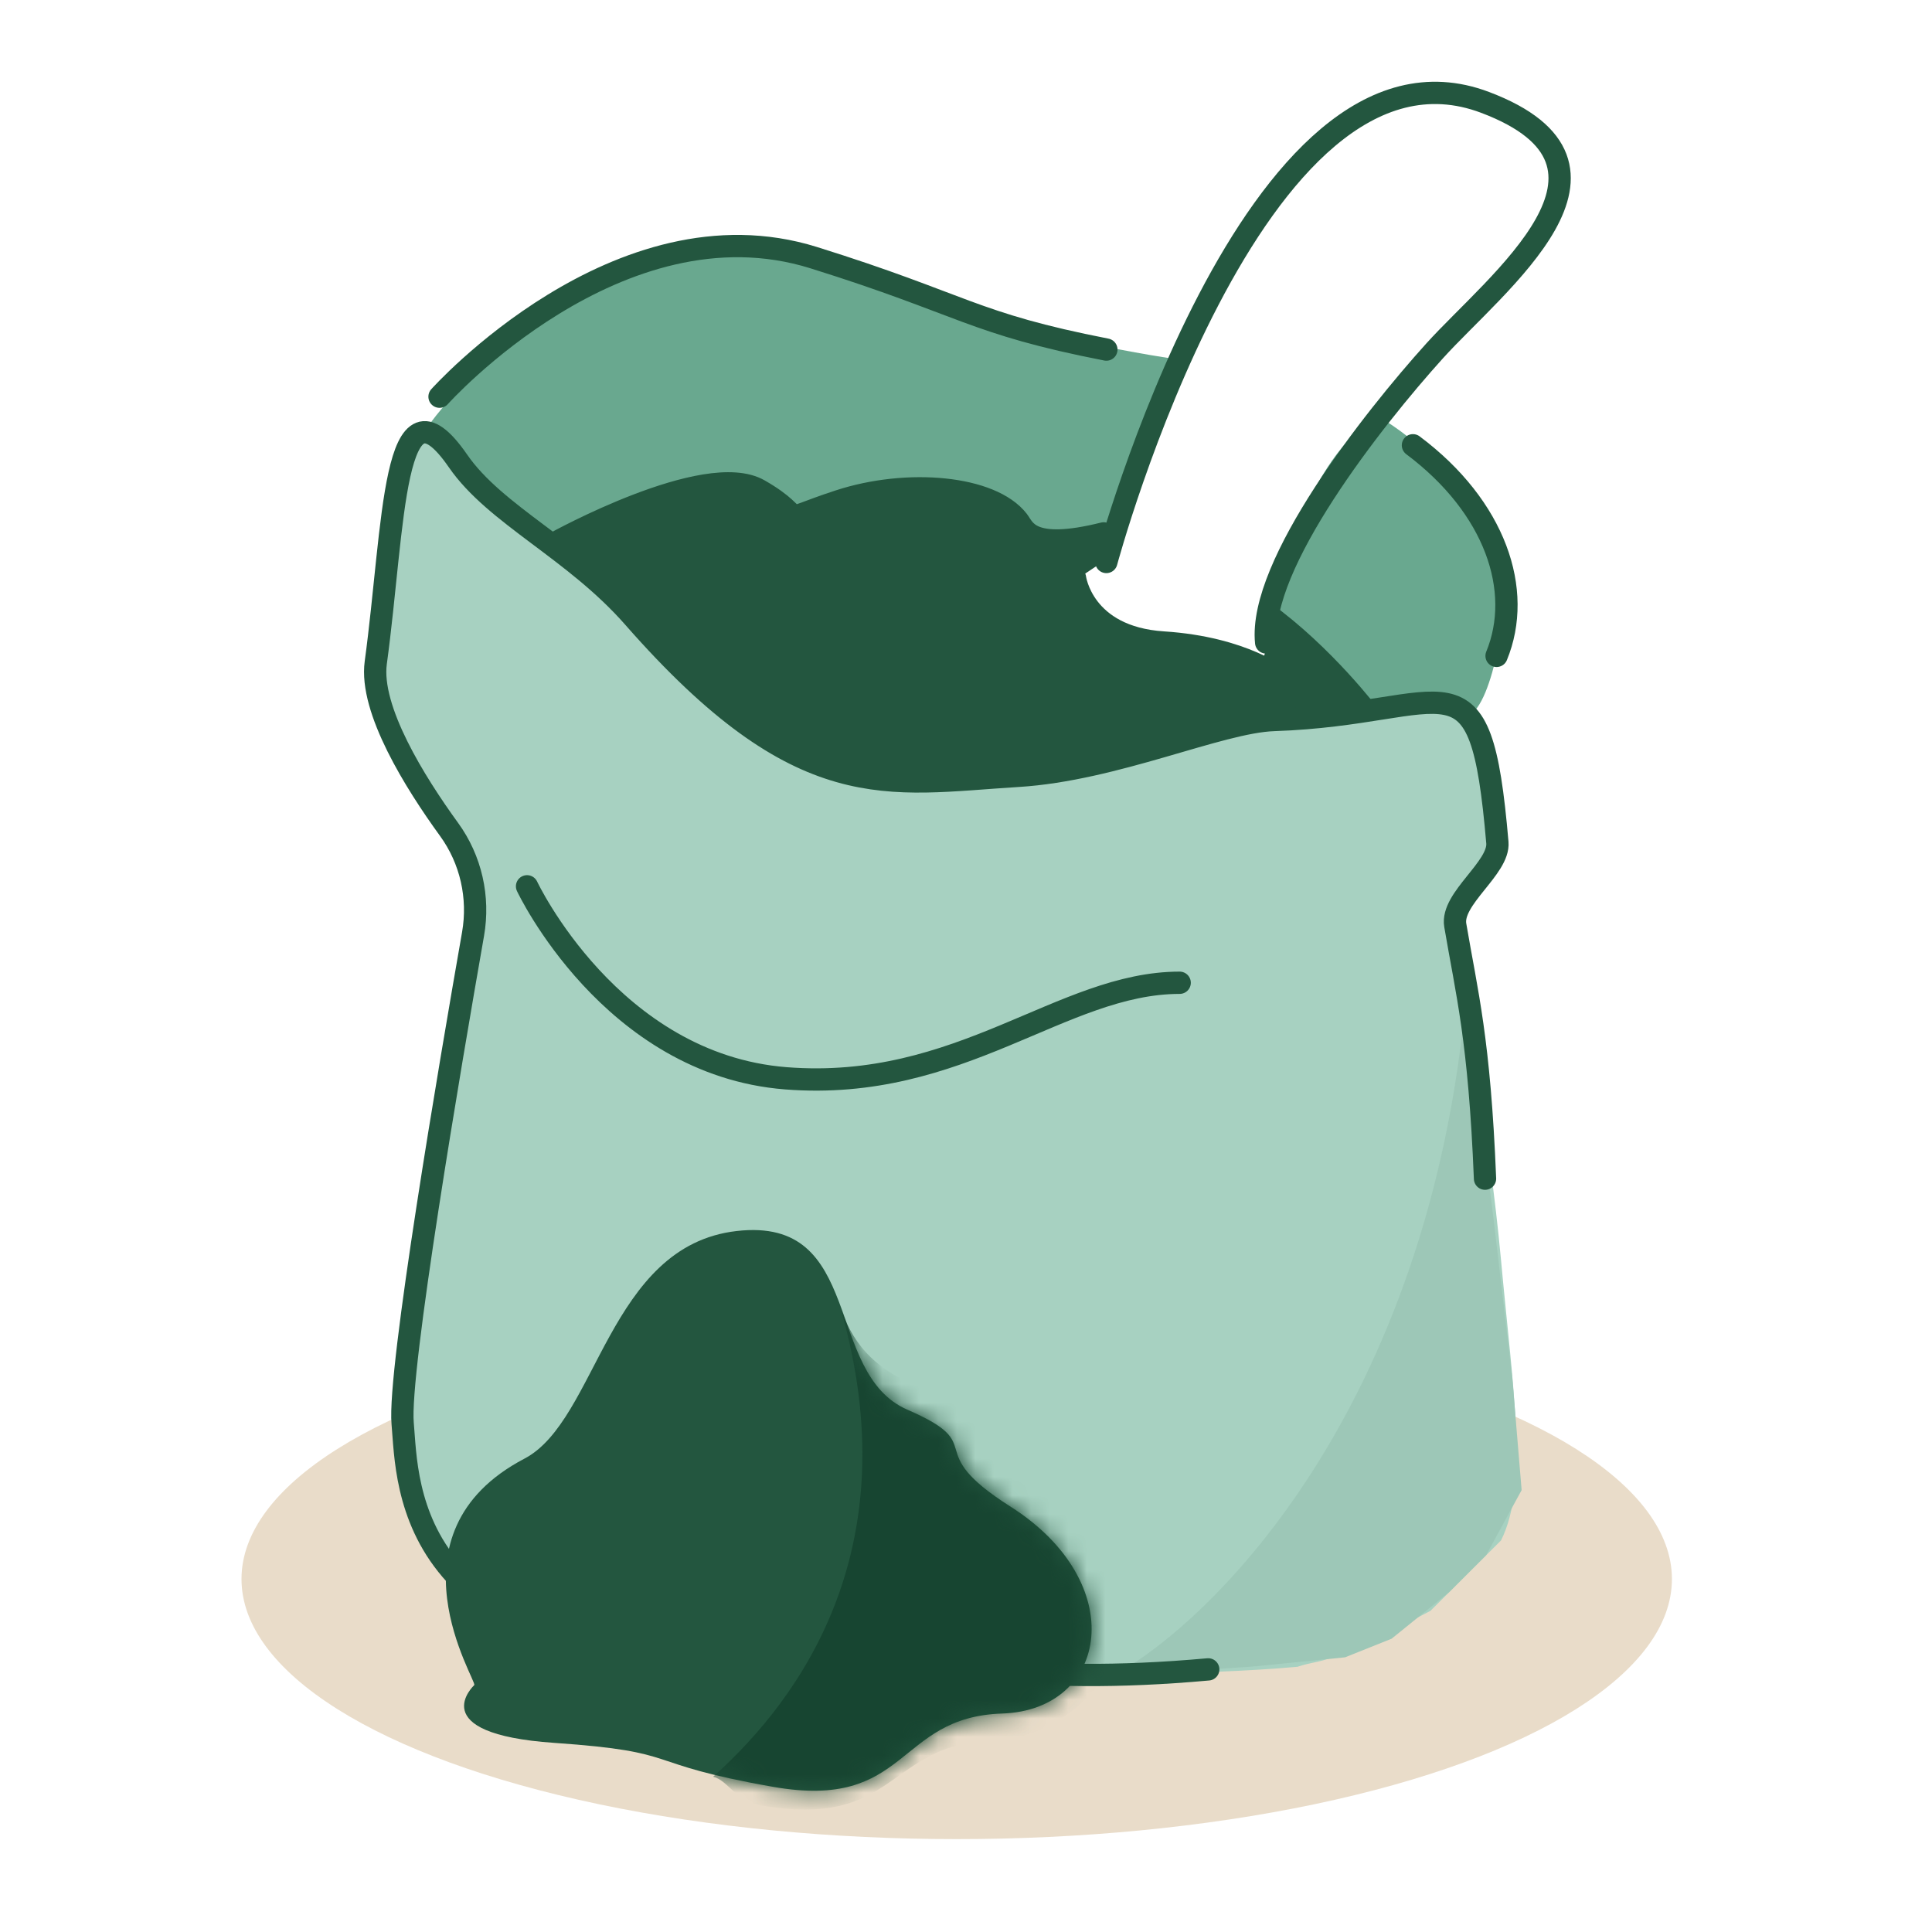 <svg xmlns="http://www.w3.org/2000/svg" fill="none" viewBox="0 0 104 104" height="104" width="104">
<ellipse fill="#E9DCC9" ry="14" rx="38.5" cy="85" cx="51.5"></ellipse>
<path fill="#23563F" d="M33.41 32.713L29.41 29.213L31.91 27.713L39.41 25.713L42.91 27.713L44.41 27.213L49.91 26.213L53.41 27.213C53.743 27.546 54.71 28.313 55.91 28.713C57.11 29.113 59.41 28.546 60.41 28.213L59.41 30.213L57.91 31.213L58.91 33.213L60.91 34.213L65.41 35.213L67.91 35.713L68.91 32.713C71.31 33.913 73.577 36.88 74.41 38.213L66.91 39.213L61.91 40.713L54.91 41.713H46.41L39.41 38.713L33.41 32.713Z"></path>
<path fill="#69A88F" d="M74.201 38.165C74.201 38.165 71.71 34.852 68.391 32.457C68.391 32.457 70.819 23.337 74.433 22.567C74.433 22.567 80.46 26.052 81.095 32.085C81.095 32.085 80.485 37.903 79.014 38.547C79.014 38.547 75.758 37.933 74.199 38.167L74.201 38.165Z"></path>
<path fill="#69A88F" d="M29.286 29.637C29.286 29.637 34.746 25.304 38.026 25.973C41.306 26.643 42.584 27.94 42.584 27.94C42.584 27.94 45.52 25.572 50.032 26.296C50.032 26.296 53.444 26.383 54.796 28.021C54.796 28.021 57.846 29.838 59.854 28.23L63.505 19.366C63.505 19.366 53.906 18.013 48.023 15.28C42.138 12.545 35.261 11.64 29.329 16.672C23.397 21.707 22.727 23.492 22.727 23.492L29.286 29.637Z"></path>
<path fill="#A7D1C1" d="M80.8 82.922C82.3 79.922 81.433 74.744 80.8 67.827C80.167 60.91 78.669 52.952 78.142 49.845C77.898 48.409 80.527 46.763 80.409 45.395C79.485 34.627 77.973 38.476 68.387 38.799C65.442 38.898 59.84 41.485 54.597 41.806C47.533 42.239 42.941 43.57 33.91 33.274C30.711 29.628 26.464 27.763 24.462 24.859C20.937 19.746 21.043 28.299 20.032 35.71C19.688 38.236 22.152 42.174 23.979 44.69C25.157 46.312 25.615 48.346 25.269 50.321C24.028 57.401 21.228 73.852 21.48 76.667C21.773 79.938 21.468 90.121 41.469 89.507C45.445 89.385 49.418 89.528 53.374 89.95C56.049 90.235 64.834 90.18 69.844 89.723C71.41 89.213 70.946 89.885 77 86.713L80.8 82.922Z"></path>
<path fill="#9DC7B7" d="M78.91 53.713C76.91 75.713 65.41 87.213 59.91 90.213L67.41 89.713L72.41 89.213L74.91 88.213L78 85.713L80 83.713L81.91 80.213L81.41 74.213L80.41 65.713L79.41 57.713L78.91 53.713Z"></path>
<path stroke-linejoin="round" stroke-linecap="round" stroke-width="1.2" stroke="#23563F" d="M79.939 63.448C79.637 55.951 78.96 53.478 78.337 49.804C78.093 48.368 80.722 46.722 80.604 45.354C79.68 34.586 78.168 38.435 68.582 38.758C65.637 38.856 60.035 41.444 54.793 41.765C47.728 42.198 43.137 43.529 34.106 33.233C30.907 29.587 26.66 27.722 24.658 24.818C21.132 19.705 21.238 28.258 20.228 35.669C19.884 38.195 22.347 42.133 24.174 44.649C25.352 46.271 25.81 48.305 25.464 50.28C24.223 57.36 21.423 73.811 21.675 76.626C21.968 79.897 21.663 90.08 41.664 89.466C45.64 89.344 49.614 89.487 53.57 89.909C56.244 90.194 60.029 90.318 65.039 89.863"></path>
<path fill="#23563F" d="M25.528 90.706C25.717 90.536 20.545 82.546 28.232 78.518C32.166 76.457 32.734 67.059 39.654 66.266C46.573 65.47 44.318 73.921 48.848 75.886C53.378 77.851 49.438 77.955 54.385 81.094C60.852 85.195 59.686 92.049 53.941 92.24C48.193 92.43 48.954 97.477 41.61 96.185C34.266 94.894 36.95 94.311 29.832 93.819C22.714 93.328 25.53 90.708 25.53 90.708L25.528 90.706Z"></path>
<mask height="31" width="35" y="66" x="24" maskUnits="userSpaceOnUse" style="mask-type:alpha" id="mask0_7084_3917">
<path fill="#23563F" d="M25.528 90.706C25.717 90.536 20.545 82.546 28.232 78.518C32.166 76.457 32.734 67.059 39.654 66.266C46.573 65.47 44.318 73.921 48.848 75.886C53.378 77.851 49.438 77.955 54.385 81.094C60.852 85.195 59.686 92.049 53.941 92.24C48.193 92.43 48.954 97.477 41.61 96.185C34.266 94.894 36.95 94.311 29.832 93.819C22.714 93.328 25.53 90.708 25.53 90.708L25.528 90.706Z"></path>
</mask>
<g mask="url(#mask0_7084_3917)">
<path fill="#174531" d="M56.965 80.182C52.016 77.043 53.995 76.647 49.465 74.682C47.304 73.744 46.067 72.657 45.263 70.476C48.914 83.222 43.204 91.336 38.387 95.642C39.193 95.839 39.577 96.938 40.965 97.182C48.309 98.473 47.717 93.873 53.465 93.682C59.212 93.491 63.934 85.783 57.465 81.682L56.965 80.182Z"></path>
</g>
<path stroke-linejoin="round" stroke-linecap="round" stroke-width="1.2" stroke="#23563F" d="M76.059 23.969C80.502 27.296 82.007 31.789 80.561 35.306"></path>
<path stroke-linejoin="round" stroke-linecap="round" stroke-width="1.2" stroke="#23563F" d="M23.66 21.354C23.66 21.354 33.287 10.586 43.797 13.868C51.913 16.402 52.319 17.407 59.556 18.818"></path>
<path stroke-linejoin="round" stroke-linecap="round" stroke-width="1.2" stroke="#23563F" d="M28.371 47.71C28.371 47.71 32.878 57.304 42.3 58.045C51.722 58.785 57.153 52.902 63.502 52.902"></path>
<path stroke-linejoin="round" stroke-linecap="round" stroke-width="1.2" stroke="#23563F" d="M29.91 29.213C29.91 29.213 37.996 24.739 40.865 26.381C43.731 28.021 41.48 28.178 45.167 26.971C48.854 25.765 53.36 26.176 54.794 28.021C55.151 28.482 55.41 29.713 59.41 28.713"></path>
<path stroke-linejoin="round" stroke-linecap="round" stroke-width="1.2" stroke="#23563F" d="M59.555 30.252C59.555 30.252 67.471 0.799 79.941 5.511C88.895 8.895 80.547 15.209 77.222 18.893C73.895 22.577 67.734 30.411 68.157 34.584"></path>
<path stroke-linejoin="round" stroke-linecap="round" stroke-width="1.2" stroke="#23563F" d="M57.867 31.112C57.867 31.112 58.268 34.304 62.62 34.586C66.971 34.867 68.979 36.543 68.979 36.543"></path>
</svg>
